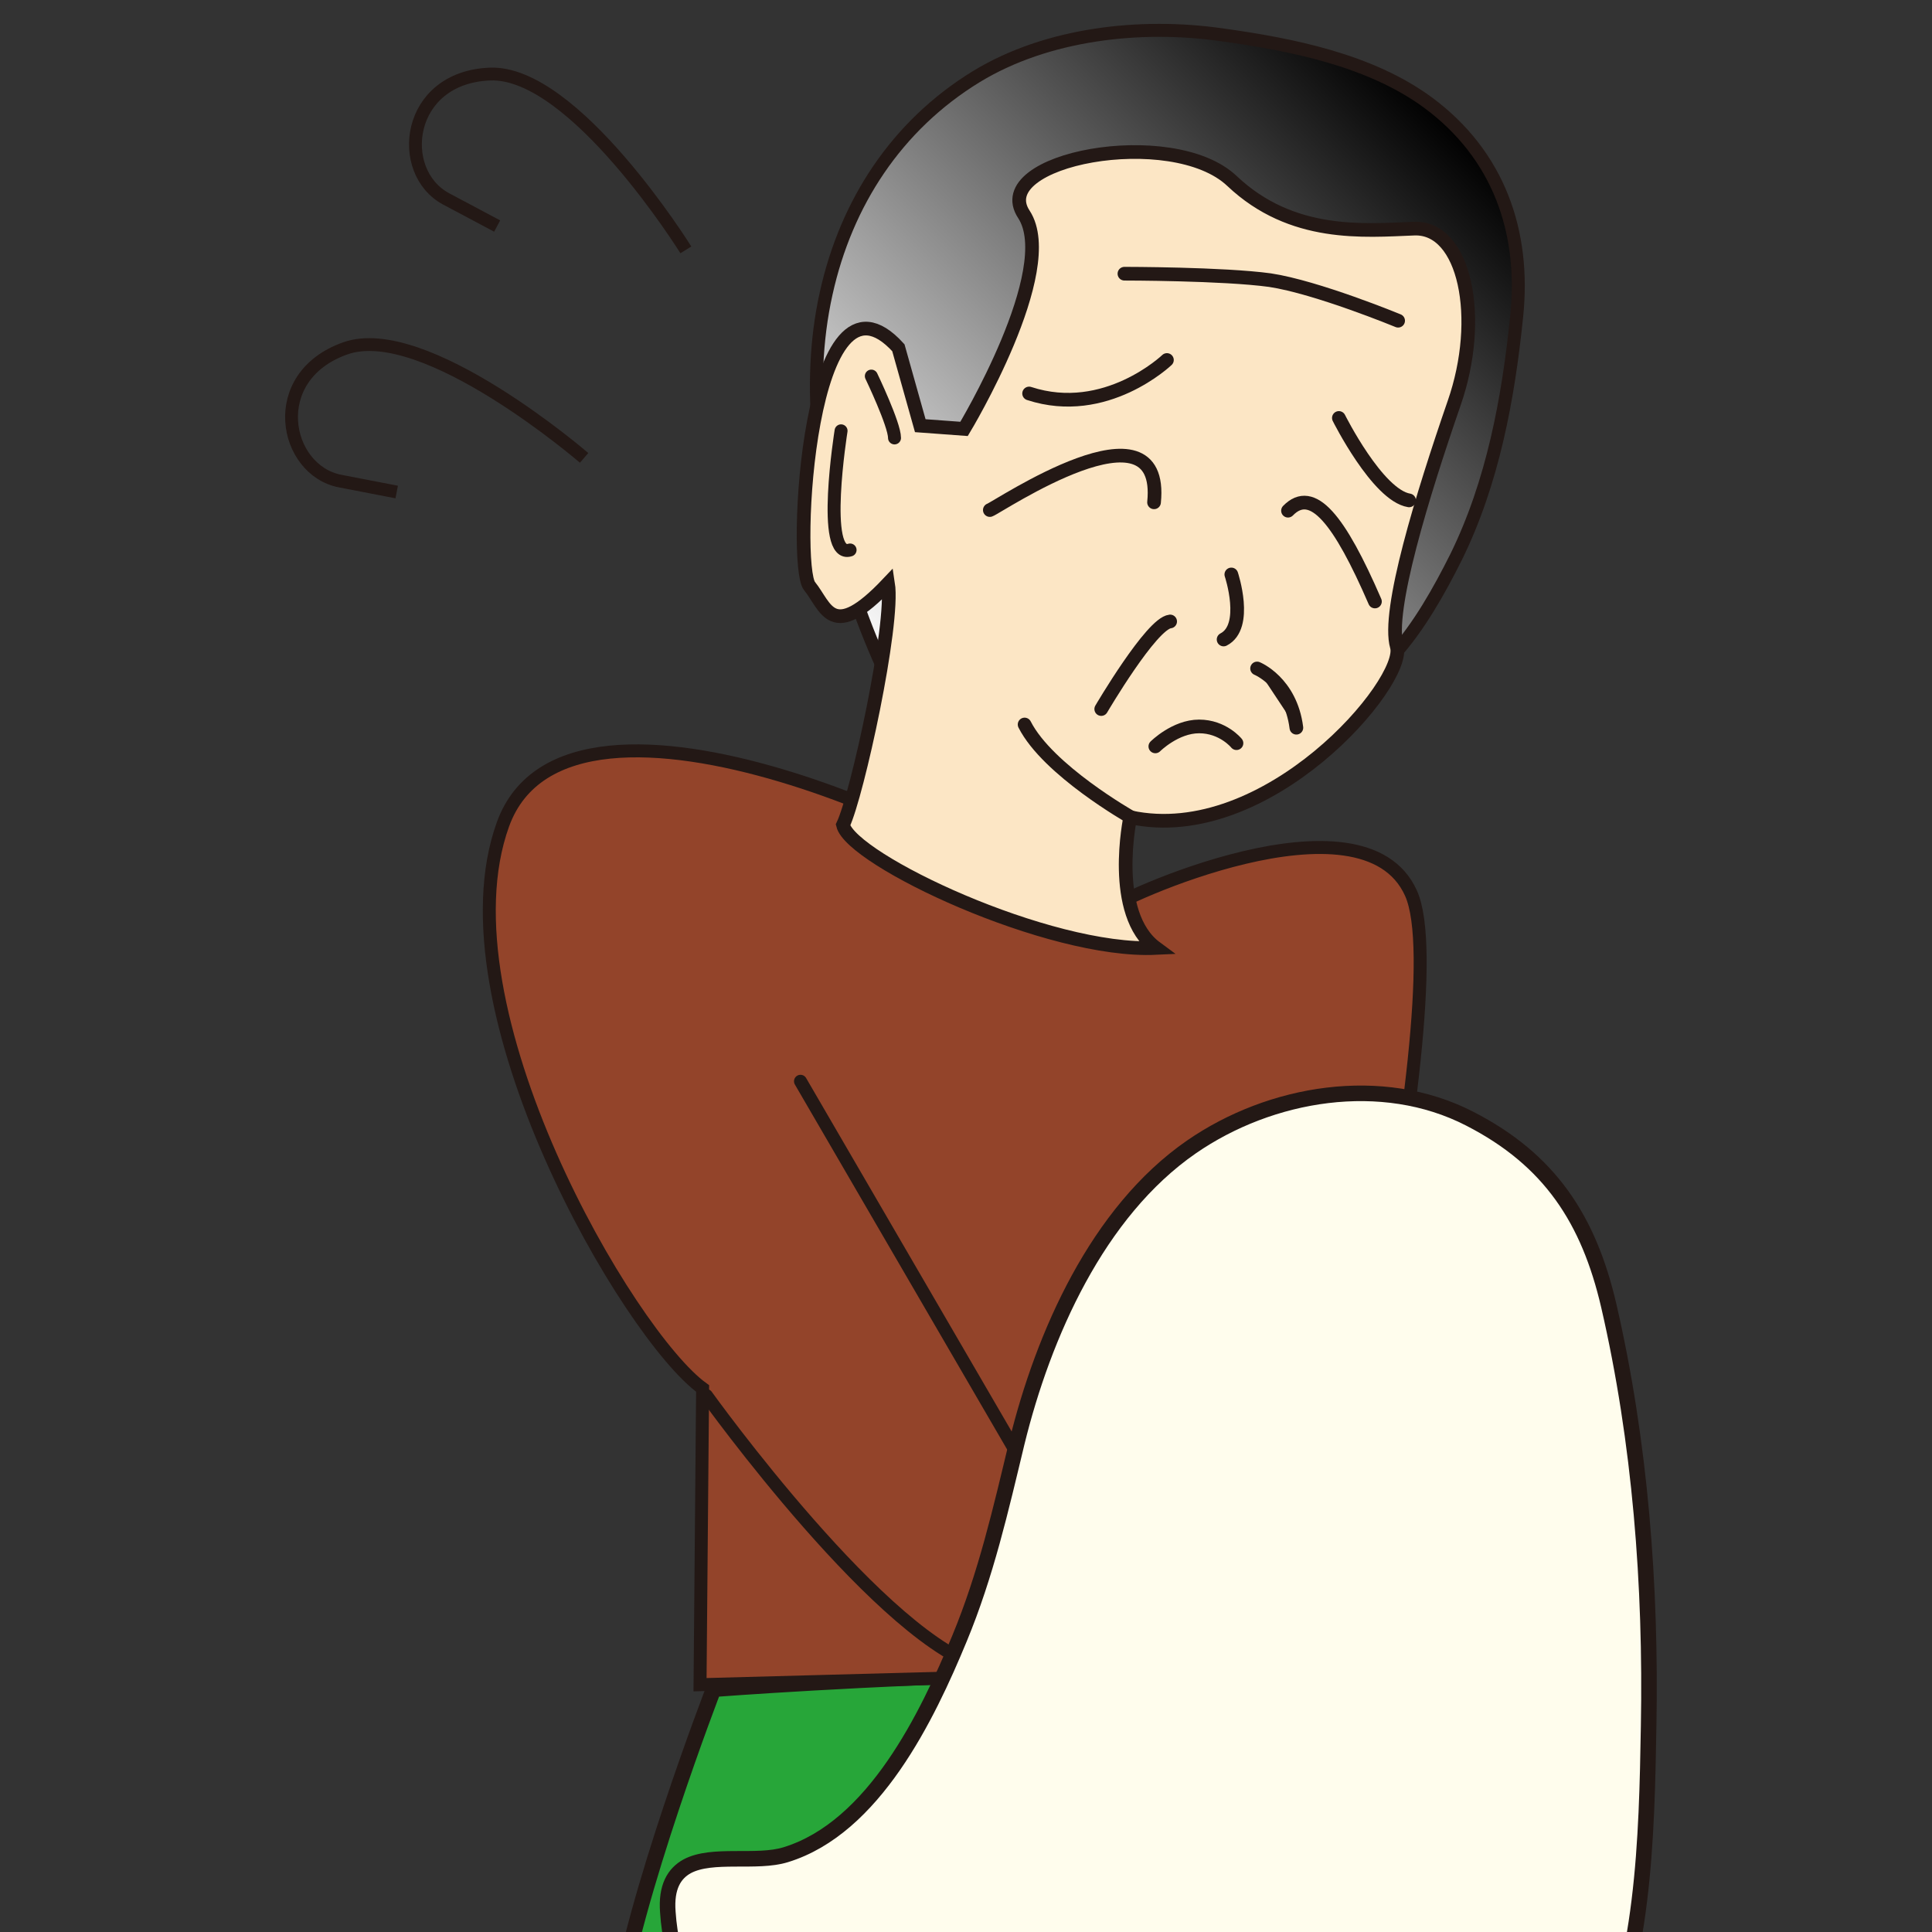<?xml version="1.0" encoding="utf-8"?>
<!-- Generator: Adobe Illustrator 21.0.0, SVG Export Plug-In . SVG Version: 6.00 Build 0)  -->
<svg version="1.1" id="レイヤー_1" xmlns="http://www.w3.org/2000/svg" xmlns:xlink="http://www.w3.org/1999/xlink" x="0px"
	 y="0px" viewBox="0 0 300 300" style="enable-background:new 0 0 300 300;" xml:space="preserve">
<rect x="0" y="0" width="300" height="300" fill="#333333" stroke="none"/>
<style type="text/css">
	.st0{clip-path:url(#SVGID_2_);fill:#27A639;stroke:#231815;stroke-width:2.416;stroke-linecap:round;}
	.st1{clip-path:url(#SVGID_2_);fill:#93442A;stroke:#231815;stroke-width:2.014;stroke-linecap:round;}
	.st2{clip-path:url(#SVGID_2_);fill:url(#SVGID_3_);stroke:#231815;stroke-width:2.014;stroke-linecap:round;}
	.st3{clip-path:url(#SVGID_2_);fill:#FCE6C5;stroke:#231815;stroke-width:2.124;stroke-linecap:round;}
	.st4{clip-path:url(#SVGID_2_);fill:none;stroke:#231815;stroke-width:2.124;stroke-linecap:round;}
	.st5{clip-path:url(#SVGID_2_);fill:#231815;stroke:#231815;stroke-width:2.124;stroke-linecap:round;}
	.st6{clip-path:url(#SVGID_2_);fill:#27A639;stroke:#231815;stroke-width:2.014;stroke-linecap:round;}
	.st7{clip-path:url(#SVGID_2_);fill:#FFFDED;stroke:#231815;stroke-width:2.416;stroke-linecap:round;}
	.st8{clip-path:url(#SVGID_2_);fill:none;stroke:#231815;stroke-width:2.014;stroke-linecap:round;}
	.st9{clip-path:url(#SVGID_2_);fill:none;stroke:#231815;stroke-width:1.991;}
</style>
<g>
	<defs>
		<rect id="SVGID_1_" x="36.7" width="226.6" height="300"/>
	</defs>
	<clipPath id="SVGID_2_">
		<use xlink:href="#SVGID_1_"  style="overflow:visible;"/>
	</clipPath>
	<path class="st0" d="M110.8,262.3c0,0-12.5,32.4-15,50.2c-2.5,17.8,5.7,62.7,11.4,69.5h47l9.3-55.6l36.7,53.4h38.5
		c0,0-13.2-103-21.4-114C209.1,254.8,110.8,262.3,110.8,262.3z"/>
	<path class="st1" d="M172.1,141.2c1.1-1.4,39.5-19.2,47-2.5c7.5,16.7-17.1,120.4-17.1,120.4l-93.3,2.5l0.4-46
		c-11.4-8.2-41.3-59.1-31-87.6c10.3-28.5,78,4.6,80.5,11C161,145.5,172.1,141.2,172.1,141.2z"/>
	<linearGradient id="SVGID_3_" gradientUnits="userSpaceOnUse" x1="135.537" y1="104.235" x2="223.014" y2="16.758">
		<stop  offset="0" style="stop-color:#FFFFFF"/>
		<stop  offset="1" style="stop-color:#000000"/>
	</linearGradient>
	<path class="st2" d="M139.1,107.8c0,0-17.5-32.4-10.8-62.3c3.1-14,10.9-26,23.3-33.6c11-6.7,25.5-8.3,38.1-6.5
		c10.8,1.5,23,3.9,32,10.5c11,8.1,15.2,20.1,13.8,33.3c-1.3,12.7-3.7,25.7-9.4,37.3c-2.6,5.2-5.8,10.9-9.7,15.2
		C199.8,119.6,139.1,107.8,139.1,107.8z"/>
	<path class="st3" d="M225.8,62.6c-4.9,14.2-10.5,32.3-8.9,37.8c1.6,5.5-20.1,31.1-41.4,26.5c0,0-3.2,15,4,20.3
		c-16.7,0.8-47.3-13.7-48.6-19.1c2.2-4.6,8-31.1,7-37.5c-8.8,9.3-9.6,3.6-12.2,0.4c-2.6-3.2-0.2-52.4,13.8-37l3.4,12.1l6.8,0.5
		c0,0,14.9-24.7,9.3-33.3c-5.7-8.6,23-14,32.3-5.2c9.3,8.8,20.5,7.7,28.3,7.4C227.5,35.2,230.4,49.4,225.8,62.6z"/>
	<path class="st4" d="M153.7,79.2c1.2-0.4,27.2-18,25.5-1.2"/>
	<path class="st4" d="M200,79.3c3.8-3.9,8,1.4,13.5,14.1"/>
	<path class="st4" d="M181.2,55.9c0,0-9.5,9.1-21.4,5.2"/>
	<path class="st4" d="M207.9,64.9c0,0,6,12,10.9,12.8"/>
	<path class="st5" d="M195.2,103.8c0,0,5.2,2.1,6.1,9.2"/>
	<path class="st5" d="M171,110.1c0,0,7.8-13.3,10.7-13.6"/>
	<path class="st3" d="M175.6,126.9c0,0-12.9-7.3-16.5-14.4"/>
	<path class="st1" d="M109.7,216.7c0,0,27.8,38.8,43.5,42.4"/>
	<line class="st6" x1="124.3" y1="167.9" x2="170.3" y2="247"/>
	<path class="st7" d="M106.7,289.8c3.9-2.1,10.8-0.4,15.3-1.8c13.7-4.2,22-21.5,27-33.6c4.1-9.9,6.4-20,8.9-30.4
		c4.1-16.7,12.5-35.8,27.1-45.9c12.3-8.5,29.6-11.4,43.2-4.4c12.5,6.4,18.5,15.7,21.6,29c4.9,21.2,6.6,43.5,6.2,65.3
		c-0.3,17.4-0.7,37.3-8.6,53.2c-2.8,5.6-8,12.7-13.9,15.3c-18.5,8.2-38.5,13.5-58.8,14.5c-26,1.2-53.7-4.6-64.3-31.2
		c-2.9-7.1-6.2-15.2-6.7-22.9C103.4,293,104.7,290.9,106.7,289.8z"/>
	<path class="st8" d="M135.3,58.4c0,0,3.6,7.5,3.6,9.6"/>
	<path class="st8" d="M130.6,66.9c0,0-3.2,20,1.4,18.5"/>
	<path class="st3" d="M191.2,89.2c0,0,2.7,8.1-1.2,10.1"/>
	<path class="st9" d="M106.5,38.8c0,0-17.3-27.8-30.4-27.3c-13.1,0.5-14.7,15.2-6.8,19.4c7.9,4.2,7.9,4.2,7.9,4.2"/>
	<path class="st9" d="M90.7,71.1c0,0-24.8-21.4-37.1-17c-12.4,4.4-9.5,18.9-0.8,20.6c8.8,1.7,8.8,1.7,8.8,1.7"/>
	<path class="st4" d="M217.1,49.8c0,0-12.6-5.2-19.9-6.3c-7.3-1-22.6-1-22.6-1"/>
	<path class="st4" d="M192,115.4c0,0-2.1-2.6-5.8-2.6c-3.7,0-6.8,3.1-6.8,3.1"/>
</g>
</svg>

